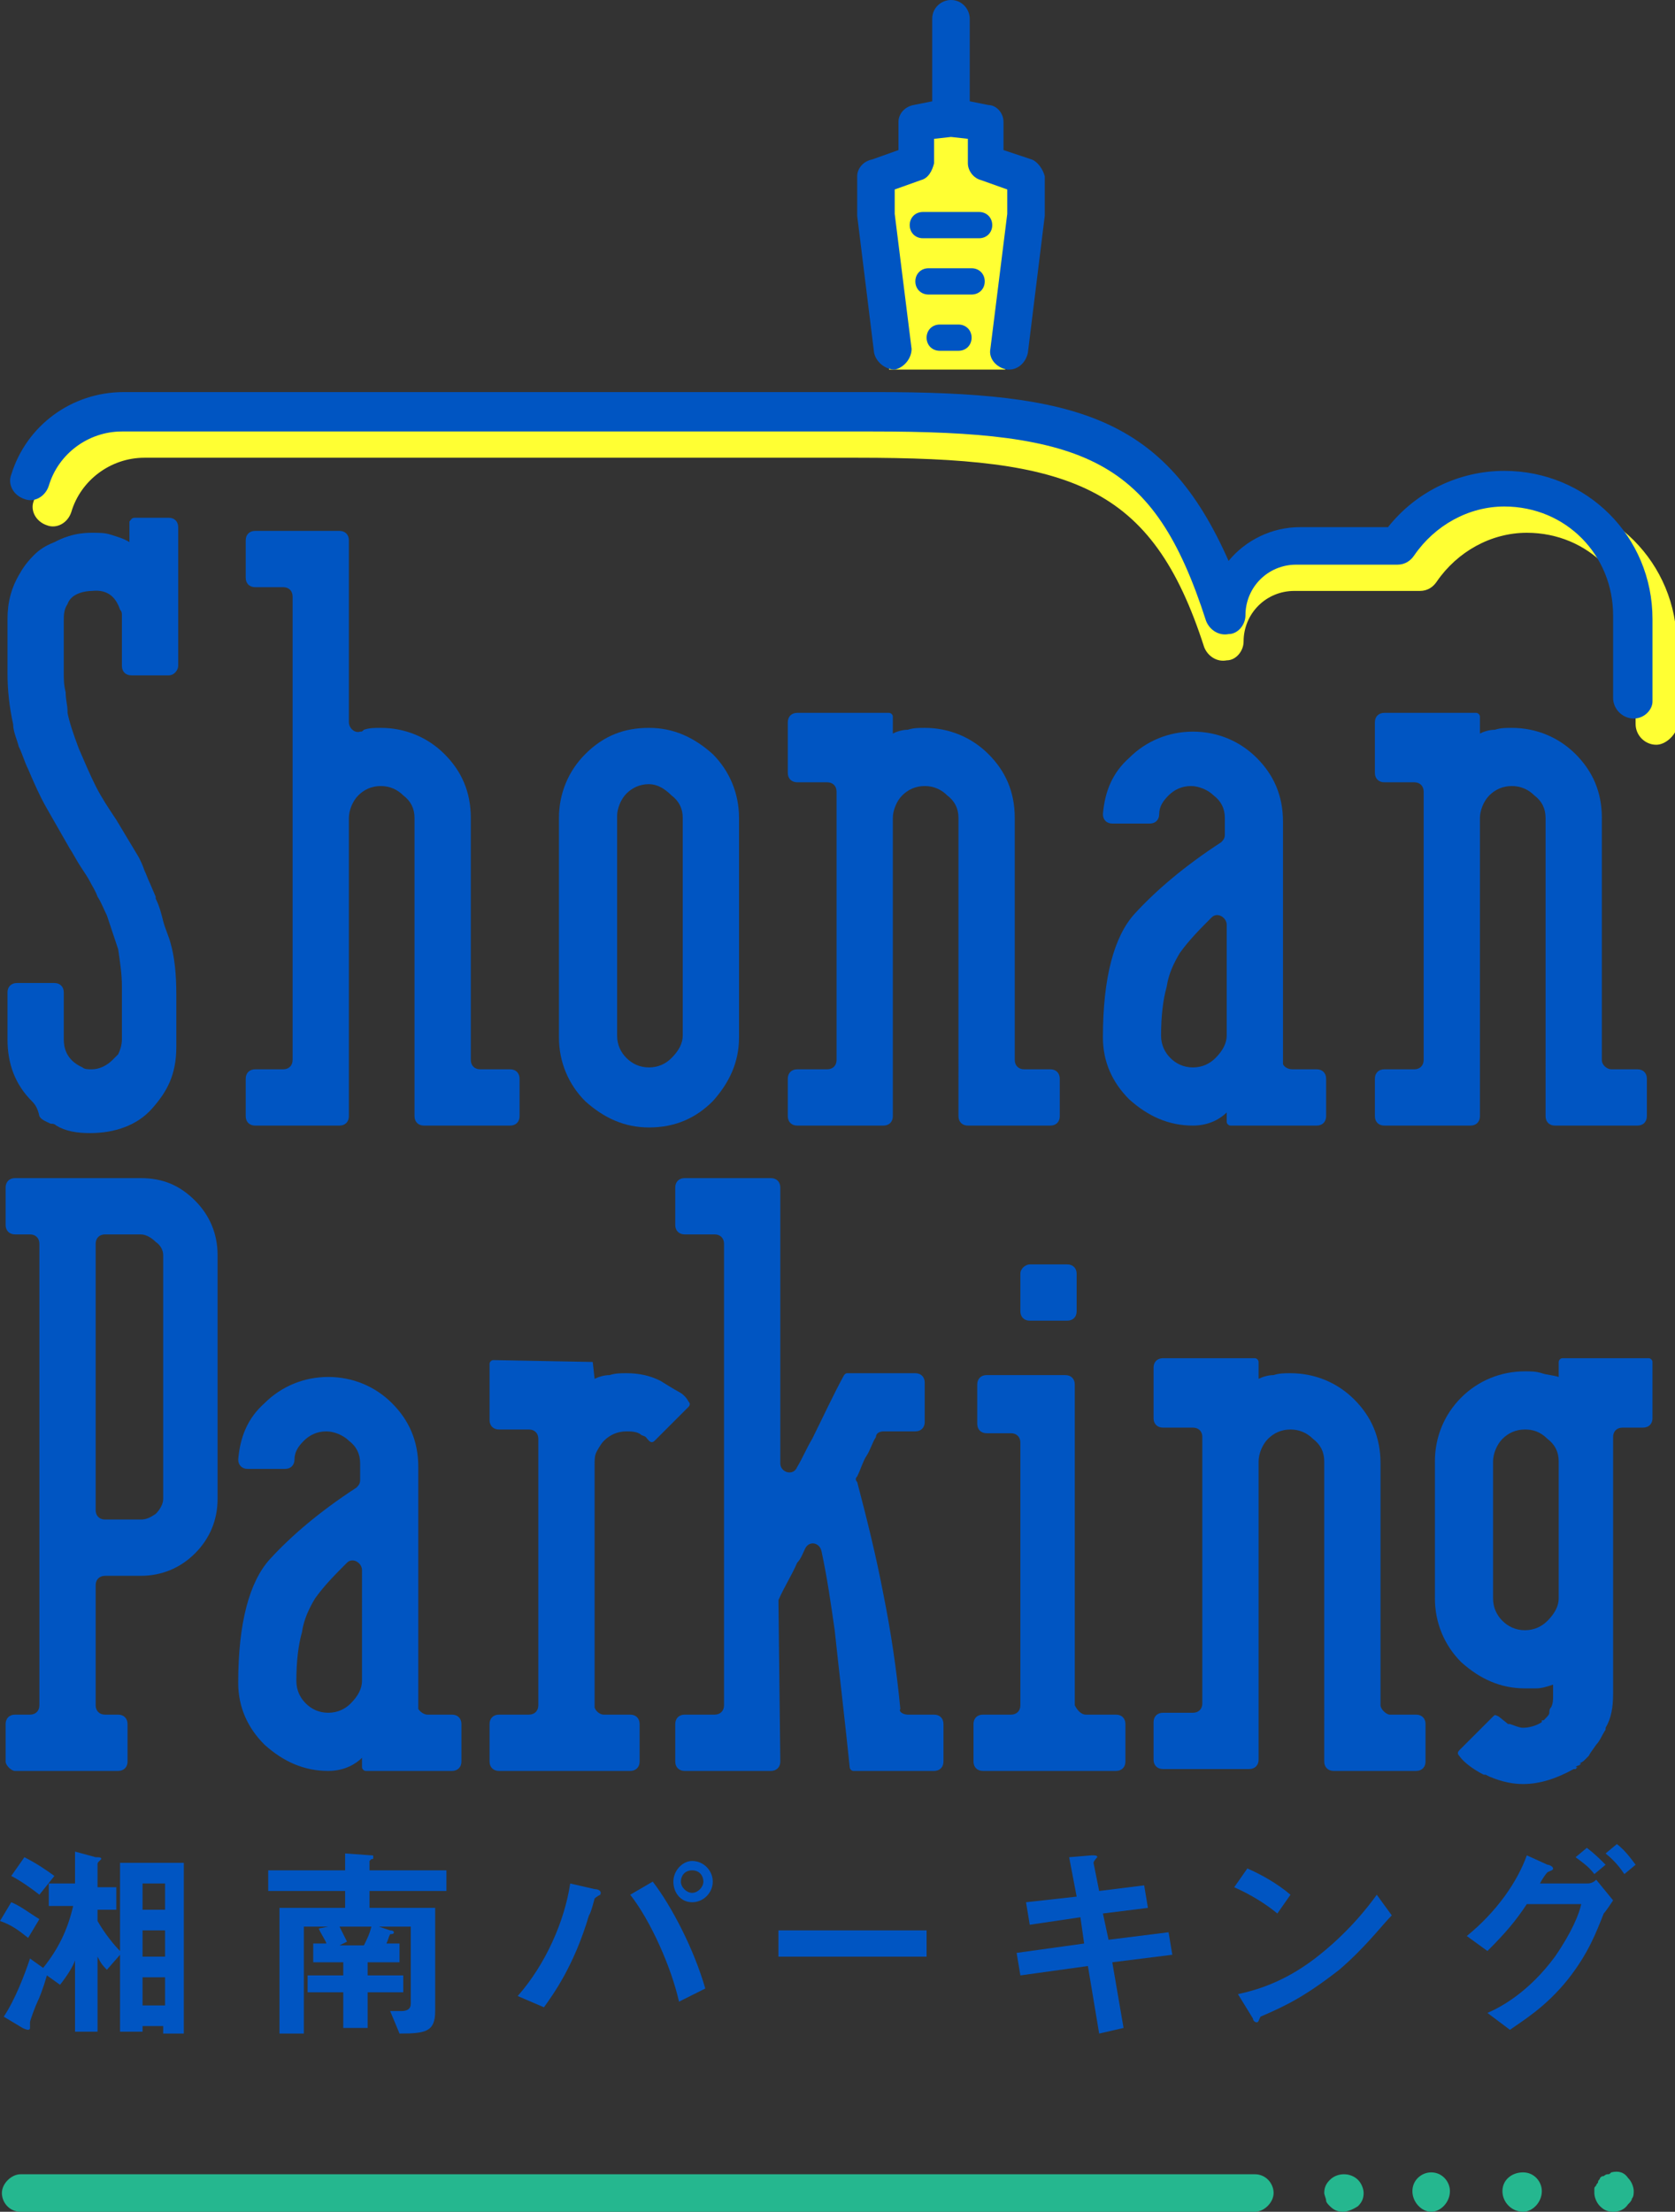 <?xml version="1.0" encoding="utf-8"?>
<!-- Generator: Adobe Illustrator 23.1.1, SVG Export Plug-In . SVG Version: 6.00 Build 0)  -->
<svg version="1.1" id="レイヤー_1" xmlns="http://www.w3.org/2000/svg" xmlns:xlink="http://www.w3.org/1999/xlink" x="0px"
	 y="0px" width="89.3px" height="117.9px" viewBox="0 0 89.3 117.9" style="enable-background:new 0 0 89.3 117.9;"
	 xml:space="preserve">
<rect x="0" y="0" width="89.3" height="117.9" fill="#333333" stroke="none"/>
<style type="text/css">
	.st0{fill:#FFFF33;}
	.st1{fill:#25B78F;}
	.st2{fill:#0055C2;}
</style>
<g>
	<path class="st0" d="M88.3,39.7c-0.6,0-1.1-0.5-1.1-1.1v-4.4c0-3.2-2.5-5.8-5.8-5.8c-1.9,0-3.7,1-4.8,2.6c-0.2,0.3-0.5,0.5-0.9,0.5
		H69c-1.5,0-2.7,1.2-2.7,2.7c0,0.5-0.4,1-0.9,1c-0.5,0.1-1-0.2-1.2-0.7c-2.8-8.7-7.1-10.1-18.5-10.1h-38c-1.8,0-3.4,1.2-3.9,2.9
		c-0.2,0.6-0.8,0.9-1.3,0.7c-0.6-0.2-0.9-0.8-0.7-1.3c0.8-2.6,3.2-4.4,6-4.4h38c10.7,0,16.1,1.3,19.5,9c0.9-1.1,2.3-1.8,3.8-1.8h6.2
		c1.5-1.9,3.8-3,6.2-3c4.4,0,7.9,3.5,7.9,7.9v4.4C89.3,39.2,88.8,39.7,88.3,39.7z"/>
	<polygon class="st0" points="54.1,9 50.6,6.3 47.1,9 47.4,19.7 53.6,19.7 	"/>
	<path class="st1" d="M66.9,117.9H1.1c-0.6,0-1-0.5-1-1s0.5-1,1-1h65.8c0.6,0,1,0.5,1,1S67.4,117.9,66.9,117.9z"/>
	<g>
		<path class="st1" d="M71.6,117.9c-0.3,0-0.5-0.1-0.7-0.3c-0.1-0.1-0.2-0.2-0.2-0.3c0-0.1-0.1-0.3-0.1-0.4c0-0.3,0.1-0.5,0.3-0.7
			c0.4-0.4,1.1-0.4,1.5,0c0.2,0.2,0.3,0.5,0.3,0.7c0,0.3-0.1,0.5-0.3,0.7C72.1,117.8,71.8,117.9,71.6,117.9z"/>
		<path class="st1" d="M80.1,116.8c0-0.6,0.5-1,1.1-1l0,0c0.6,0,1,0.5,1,1l0,0c0,0.6-0.5,1.1-1,1.1l0,0
			C80.6,117.9,80.1,117.4,80.1,116.8z M75.3,116.8c0-0.6,0.5-1,1-1l0,0c0.6,0,1,0.5,1,1l0,0c0,0.6-0.5,1.1-1,1.1l0,0
			C75.8,117.9,75.3,117.4,75.3,116.8z"/>
		<path class="st1" d="M86,117.9c-0.3,0-0.5-0.1-0.7-0.3c-0.2-0.2-0.3-0.5-0.3-0.7c0-0.1,0-0.1,0-0.2c0-0.1,0-0.1,0.1-0.2
			c0-0.1,0.1-0.1,0.1-0.2c0-0.1,0.1-0.1,0.1-0.2c0.1-0.1,0.1-0.1,0.2-0.1c0,0,0.1-0.1,0.2-0.1c0.1,0,0.1,0,0.2-0.1
			c0.4-0.1,0.7,0,0.9,0.3c0.2,0.2,0.3,0.5,0.3,0.7c0,0.1,0,0.3-0.1,0.4c0,0.1-0.1,0.2-0.2,0.3C86.6,117.8,86.3,117.9,86,117.9z"/>
	</g>
	<g>
		<g>
			<path class="st2" d="M1.5,103.3c-0.5-0.4-0.9-0.7-1.5-0.9l0.6-1c0.5,0.2,1,0.6,1.5,0.9L1.5,103.3z M8.7,108.3v-0.3H7.6v0.3H6.4
				v-4.1L5.7,105c-0.2-0.2-0.3-0.3-0.5-0.7v4H4v-3.8c-0.1,0.3-0.4,0.8-0.8,1.3l-0.7-0.5c-0.2,0.7-0.4,1.2-0.5,1.4
				c-0.1,0.2-0.4,1-0.4,1.1c0,0,0,0.3,0,0.3c0,0.1-0.1,0.1-0.1,0.1c-0.1,0-0.3-0.1-0.3-0.1l-1-0.6c0.6-0.9,1.1-2.2,1.4-3.1l0.7,0.5
				c0.8-1,1.3-2,1.6-3.3H2.6v-1.2H4v-1.7L5.1,99c0.2,0,0.3,0,0.3,0.1c0,0-0.1,0.1-0.1,0.1c-0.1,0.1-0.1,0.1-0.1,0.2v1.2h1v1.2h-1
				v0.6c0.4,0.7,0.9,1.3,1.2,1.6v-4.7h3.4v9.1H8.7z M2.1,101c-0.5-0.4-1.1-0.8-1.5-1l0.7-1c0.6,0.3,1.2,0.7,1.6,1L2.1,101z
				 M8.7,100.4H7.6v1.4h1.2V100.4z M8.7,102.9H7.6v1.4h1.2V102.9z M8.7,105.4H7.6v1.5h1.2V105.4z"/>
			<path class="st2" d="M19.7,100.8v0.9h3.5v5.5c0,1.1-0.5,1.2-1.9,1.2l-0.5-1.2c0.3,0,0.5,0,0.6,0c0.3,0,0.5-0.1,0.5-0.4v-4.1h-1.7
				l0.6,0.2c0.2,0,0.2,0.1,0.2,0.1c0,0.1-0.1,0.1-0.2,0.1c-0.1,0.2-0.1,0.3-0.2,0.5h0.7v1h-1.7v0.7h1.9v0.9h-1.9v1.9h-1.3v-1.9h-1.9
				v-0.9h1.9v-0.7h-1.6v-1h0.7c0-0.1-0.4-0.7-0.4-0.8l0.5-0.1h-1.3v5.7h-1.3v-6.7h3.5v-0.9h-4.1v-1.1h4.1v-0.9l1.4,0.1
				c0.1,0,0.1,0,0.1,0.1c0,0.1,0,0.1-0.1,0.1c-0.1,0.1-0.1,0.1-0.1,0.1v0.5h4.1v1.1H19.7z M18.1,102.7c0.1,0.2,0.3,0.6,0.4,0.8
				l-0.4,0.2h1.3c0.2-0.4,0.3-0.6,0.4-1H18.1z"/>
			<path class="st2" d="M32,101c0,0-0.2,0.1-0.3,0.2c0,0-0.2,0.8-0.3,0.9c-0.8,2.7-1.9,4.2-2.4,4.9l-1.4-0.6c1.5-1.7,2.5-4,2.8-6
				l1.3,0.3C31.9,100.7,32.1,100.8,32,101C32.1,101,32.1,101,32,101z M36.2,106.7c-0.4-1.8-1.5-4.3-2.6-5.7l1.2-0.7
				c1,1.3,2.2,3.6,2.8,5.7L36.2,106.7z M36.9,101.4c-0.6,0-1-0.5-1-1.1c0-0.6,0.5-1.1,1-1.1c0.6,0,1.1,0.5,1.1,1.1
				C38,100.9,37.5,101.4,36.9,101.4z M36.9,99.7c-0.4,0-0.6,0.3-0.6,0.6c0,0.3,0.3,0.6,0.6,0.6c0.3,0,0.6-0.3,0.6-0.6
				C37.5,100,37.3,99.7,36.9,99.7z"/>
			<path class="st2" d="M41.5,104.3v-1.4h7.9v1.4H41.5z"/>
			<path class="st2" d="M59.3,104.6l0.6,3.5l-1.3,0.3l-0.6-3.6l-3.6,0.5l-0.2-1.2l3.6-0.5l-0.2-1.4l-2.7,0.4l-0.2-1.2l2.7-0.3L57,99
				l1.2-0.1c0.2,0,0.3,0,0.3,0.1c0,0-0.2,0.2-0.2,0.3l0.3,1.5l2.4-0.3l0.2,1.2l-2.4,0.3l0.3,1.4l3.2-0.4l0.2,1.2L59.3,104.6z"/>
			<path class="st2" d="M68.1,102c-0.6-0.5-1.4-1-2.3-1.4l0.7-1c0.7,0.3,1.6,0.8,2.3,1.4L68.1,102z M71.4,105
				c-1.8,1.4-2.8,1.9-4.2,2.5c-0.1,0.2-0.1,0.3-0.2,0.3c-0.1,0-0.2-0.1-0.2-0.2l-0.8-1.3c0.9-0.2,2.4-0.6,4.1-1.9
				c1.7-1.3,2.8-2.7,3.3-3.4l0.8,1.1C73.7,102.6,72.8,103.8,71.4,105z"/>
			<path class="st2" d="M85.5,102c-0.4,1-0.8,2.1-1.9,3.5c-1.2,1.5-2.4,2.2-3.1,2.7l-1.2-0.9c0.7-0.3,2.2-1.1,3.6-3
				c0.9-1.3,1.3-2.3,1.4-2.8h-2.9c-0.6,0.9-1.1,1.5-2.1,2.5l-1.1-0.8c1.6-1.3,2.7-2.9,3.2-4.3l1.1,0.5c0.1,0,0.3,0.1,0.3,0.2
				c0,0.1-0.1,0.1-0.3,0.2c-0.1,0.1-0.3,0.4-0.4,0.6h2.5c0.1,0,0.3,0,0.5-0.2l0.9,1.1C85.8,101.6,85.6,101.9,85.5,102z M85,99.9
				c-0.3-0.4-0.6-0.6-1-0.9l0.6-0.5c0.4,0.3,0.7,0.6,1,0.9L85,99.9z M86.6,99.9c-0.2-0.3-0.5-0.7-1-1.1l0.6-0.5
				c0.4,0.3,0.7,0.7,1,1.1L86.6,99.9z"/>
		</g>
		<path class="st2" d="M7.2,27.6H9c0.3,0,0.5,0.2,0.5,0.5v7.4C9.5,35.7,9.3,36,9,36H7c-0.3,0-0.5-0.2-0.5-0.5V33c0-0.1,0-0.1,0-0.2
			c0-0.1,0-0.2-0.1-0.3c-0.2-0.6-0.6-1.1-1.5-1c-0.3,0-1.1,0.1-1.3,0.7c-0.2,0.3-0.2,0.6-0.2,0.9v2.8c0,0.3,0,0.6,0.1,1
			c0,0.4,0.1,0.7,0.1,1c0,0,0,0,0,0.1c0.1,0.5,0.3,1.1,0.6,1.9c0.3,0.7,0.6,1.4,0.9,2c0.3,0.6,0.7,1.2,1.1,1.8l1.2,2
			c0.1,0.2,0.2,0.4,0.3,0.7c0.1,0.2,0.2,0.5,0.3,0.7l0.3,0.7c0,0,0,0,0,0.1c0.2,0.4,0.3,0.8,0.4,1.2c0.1,0.4,0.3,0.8,0.4,1.2
			c0.2,0.7,0.3,1.6,0.3,2.7v2.8c0,1.5-0.5,2.4-1.3,3.3c-0.8,0.9-2,1.3-3.3,1.3c-0.7,0-1.3-0.1-1.8-0.4c-0.1-0.1-0.2-0.1-0.3-0.1
			c-0.2-0.1-0.5-0.2-0.6-0.4C2,59,1.8,58.8,1.7,58.7c-0.9-0.9-1.3-2-1.3-3.3v-2.5c0-0.3,0.2-0.5,0.5-0.5h2c0.3,0,0.5,0.2,0.5,0.5
			v2.5c0,0.4,0.1,1.1,1,1.5C4.5,57,4.7,57,4.9,57c0.4,0,0.8-0.2,1.1-0.5c0.2-0.2,0.3-0.3,0.3-0.3c0.1-0.2,0.2-0.5,0.2-0.8v-2.8
			c0-0.7-0.1-1.3-0.2-2c0,0,0,0,0,0c-0.1-0.3-0.2-0.6-0.3-0.9c-0.1-0.3-0.2-0.6-0.3-0.9c-0.2-0.4-0.3-0.7-0.5-1
			c-0.1-0.3-0.3-0.6-0.4-0.8c0,0,0,0,0,0c-0.1-0.2-0.3-0.5-0.5-0.8c-0.2-0.3-0.4-0.7-0.6-1c-0.4-0.7-0.8-1.4-1.2-2.1
			c-0.4-0.7-0.7-1.4-1-2.1c-0.2-0.4-0.3-0.8-0.5-1.2c-0.1-0.4-0.3-0.8-0.3-1.2c-0.2-0.9-0.3-1.8-0.3-2.7V33c0-0.9,0.2-1.7,0.7-2.5
			c0,0,0.2-0.4,0.7-0.9c0.3-0.3,0.6-0.5,1.1-0.7c0.4-0.2,1-0.5,2-0.5c0.4,0,0.7,0,1,0.1c0.3,0.1,0.7,0.2,1,0.4v-1.1
			C7,27.7,7,27.6,7.2,27.6z"/>
		<path class="st2" d="M25.6,57h1.6c0.3,0,0.5,0.2,0.5,0.5v2c0,0.3-0.2,0.5-0.5,0.5h-4.6c-0.3,0-0.5-0.2-0.5-0.5V43.6
			c0-0.5-0.2-0.9-0.6-1.2c-0.3-0.3-0.7-0.5-1.2-0.5c-0.5,0-0.9,0.2-1.2,0.5c-0.3,0.3-0.5,0.8-0.5,1.2v15.9c0,0.3-0.2,0.5-0.5,0.5
			h-4.5c-0.3,0-0.5-0.2-0.5-0.5v-2c0-0.3,0.2-0.5,0.5-0.5h1.5c0.3,0,0.5-0.2,0.5-0.5V31.8c0-0.3-0.2-0.5-0.5-0.5h-1.5
			c-0.3,0-0.5-0.2-0.5-0.5v-2c0-0.3,0.2-0.5,0.5-0.5h4.5c0.3,0,0.5,0.2,0.5,0.5v9.7c0,0.3,0.3,0.6,0.6,0.5c0.1,0,0.1,0,0.2-0.1
			c0.3-0.1,0.6-0.1,0.9-0.1c1.3,0,2.5,0.5,3.4,1.4c0.9,0.9,1.4,2,1.4,3.4v12.9C25.1,56.8,25.3,57,25.6,57z"/>
		<path class="st2" d="M34.6,38.8c1.3,0,2.4,0.5,3.4,1.4c0.9,0.9,1.4,2.1,1.4,3.4v11.7c0,1.3-0.5,2.4-1.4,3.4
			c-0.9,0.9-2,1.4-3.4,1.4c-1.3,0-2.4-0.5-3.4-1.4c-0.9-0.9-1.4-2.1-1.4-3.4V43.6c0-1.3,0.5-2.5,1.4-3.4
			C32.2,39.2,33.3,38.8,34.6,38.8z M34.6,41.8c-0.5,0-0.9,0.2-1.2,0.5c-0.3,0.3-0.5,0.8-0.5,1.2v11.7c0,0.5,0.2,0.9,0.5,1.2
			c0.3,0.3,0.7,0.5,1.2,0.5c0.5,0,0.9-0.2,1.2-0.5c0.4-0.4,0.6-0.8,0.6-1.2V43.6c0-0.5-0.2-0.9-0.6-1.2C35.4,42,35,41.8,34.6,41.8z"
			/>
		<path class="st2" d="M54.6,57H56c0.3,0,0.5,0.2,0.5,0.5v2c0,0.3-0.2,0.5-0.5,0.5h-4.4c-0.3,0-0.5-0.2-0.5-0.5V43.6
			c0-0.5-0.2-0.9-0.6-1.2c-0.3-0.3-0.7-0.5-1.2-0.5c-0.5,0-0.9,0.2-1.2,0.5c-0.3,0.3-0.5,0.8-0.5,1.2v15.9c0,0.3-0.2,0.5-0.5,0.5
			h-4.6c-0.3,0-0.5-0.2-0.5-0.5v-2c0-0.3,0.2-0.5,0.5-0.5h1.6c0.3,0,0.5-0.2,0.5-0.5V42.2c0-0.3-0.2-0.5-0.5-0.5h-1.6
			c-0.3,0-0.5-0.2-0.5-0.5v-2.7c0-0.3,0.2-0.5,0.5-0.5h4.9c0.1,0,0.2,0.1,0.2,0.2v0.9c0.2-0.1,0.5-0.2,0.8-0.2
			c0.3-0.1,0.6-0.1,0.9-0.1c1.3,0,2.5,0.5,3.4,1.4c0.9,0.9,1.4,2,1.4,3.4v12.9C54.1,56.8,54.3,57,54.6,57z"/>
		<path class="st2" d="M85.9,57h1.4c0.3,0,0.5,0.2,0.5,0.5v2c0,0.3-0.2,0.5-0.5,0.5h-4.4c-0.3,0-0.5-0.2-0.5-0.5V43.6
			c0-0.5-0.2-0.9-0.6-1.2c-0.3-0.3-0.7-0.5-1.2-0.5c-0.5,0-0.9,0.2-1.2,0.5c-0.3,0.3-0.5,0.8-0.5,1.2v15.9c0,0.3-0.2,0.5-0.5,0.5
			h-4.6c-0.3,0-0.5-0.2-0.5-0.5v-2c0-0.3,0.2-0.5,0.5-0.5h1.6c0.3,0,0.5-0.2,0.5-0.5V42.2c0-0.3-0.2-0.5-0.5-0.5h-1.6
			c-0.3,0-0.5-0.2-0.5-0.5v-2.7c0-0.3,0.2-0.5,0.5-0.5h4.9c0.1,0,0.2,0.1,0.2,0.2v0.9c0.2-0.1,0.5-0.2,0.8-0.2
			c0.3-0.1,0.6-0.1,0.9-0.1c1.3,0,2.5,0.5,3.4,1.4c0.9,0.9,1.4,2,1.4,3.4v12.9C85.4,56.8,85.7,57,85.9,57z"/>
		<path class="st2" d="M0.3,93.9v-2c0-0.3,0.2-0.5,0.5-0.5h0.8c0.3,0,0.5-0.2,0.5-0.5V66.3c0-0.3-0.2-0.5-0.5-0.5H0.8
			c-0.3,0-0.5-0.2-0.5-0.5v-2c0-0.3,0.2-0.5,0.5-0.5h6.7c1.2,0,2.1,0.4,2.9,1.2s1.2,1.8,1.2,2.9v13c0,1.1-0.4,2.1-1.2,2.9
			C9.6,83.6,8.6,84,7.5,84H5.6c-0.3,0-0.5,0.2-0.5,0.5v6.4c0,0.3,0.2,0.5,0.5,0.5h0.7c0.3,0,0.5,0.2,0.5,0.5v2
			c0,0.3-0.2,0.5-0.5,0.5H0.8C0.6,94.4,0.3,94.1,0.3,93.9z M5.1,66.3v14.2c0,0.3,0.2,0.5,0.5,0.5h1.9c0.3,0,0.5-0.1,0.8-0.3
			c0.2-0.2,0.4-0.5,0.4-0.8v-13c0-0.2-0.1-0.5-0.4-0.7c-0.2-0.2-0.5-0.4-0.8-0.4H5.6C5.3,65.8,5.1,66,5.1,66.3z"/>
		<path class="st2" d="M22.8,91.4h1.3c0.3,0,0.5,0.2,0.5,0.5v2c0,0.3-0.2,0.5-0.5,0.5h-4.6c-0.1,0-0.2-0.1-0.2-0.2v-0.5
			c-0.3,0.3-0.9,0.7-1.8,0.7c-1.3,0-2.4-0.5-3.4-1.4c-0.9-0.9-1.4-2-1.4-3.3c0-3.2,0.6-5.4,1.7-6.6c1.1-1.2,2.6-2.5,4.6-3.8
			c0.1-0.1,0.2-0.2,0.2-0.4v-0.9c0-0.5-0.2-0.9-0.6-1.2c-0.3-0.3-0.8-0.5-1.2-0.5c-0.5,0-0.9,0.2-1.2,0.5c-0.3,0.3-0.5,0.6-0.5,1
			c0,0.3-0.2,0.5-0.5,0.5h-2c-0.3,0-0.5-0.2-0.5-0.5c0.1-1.2,0.5-2.2,1.4-3c0.9-0.9,2.1-1.4,3.4-1.4c1.3,0,2.5,0.5,3.4,1.4
			c0.9,0.9,1.4,2,1.4,3.4v12.9C22.3,91.1,22.5,91.4,22.8,91.4z M19.3,83.7c0-0.4-0.5-0.7-0.8-0.4c-0.6,0.6-1.2,1.2-1.7,1.9
			c-0.3,0.5-0.6,1.1-0.7,1.8c-0.2,0.7-0.3,1.6-0.3,2.6c0,0.5,0.2,0.9,0.5,1.2c0.3,0.3,0.7,0.5,1.2,0.5c0.5,0,0.9-0.2,1.2-0.5
			c0.4-0.4,0.6-0.8,0.6-1.2V83.7z"/>
		<path class="st2" d="M68.9,57h1.3c0.3,0,0.5,0.2,0.5,0.5v2c0,0.3-0.2,0.5-0.5,0.5h-4.6c-0.1,0-0.2-0.1-0.2-0.2v-0.5
			c-0.3,0.3-0.9,0.7-1.8,0.7c-1.3,0-2.4-0.5-3.4-1.4c-0.9-0.9-1.4-2-1.4-3.3c0-3.2,0.6-5.4,1.7-6.6c1.1-1.2,2.6-2.5,4.6-3.8
			c0.1-0.1,0.2-0.2,0.2-0.4v-0.9c0-0.5-0.2-0.9-0.6-1.2c-0.3-0.3-0.8-0.5-1.2-0.5c-0.5,0-0.9,0.2-1.2,0.5c-0.3,0.3-0.5,0.6-0.5,1
			c0,0.3-0.2,0.5-0.5,0.5h-2c-0.3,0-0.5-0.2-0.5-0.5c0.1-1.2,0.5-2.2,1.4-3c0.9-0.9,2.1-1.4,3.4-1.4c1.3,0,2.5,0.5,3.4,1.4
			c0.9,0.9,1.4,2,1.4,3.4v12.9C68.4,56.8,68.6,57,68.9,57z M65.4,49.3c0-0.4-0.5-0.7-0.8-0.4c-0.6,0.6-1.2,1.2-1.7,1.9
			c-0.3,0.5-0.6,1.1-0.7,1.8c-0.2,0.7-0.3,1.6-0.3,2.6c0,0.5,0.2,0.9,0.5,1.2c0.3,0.3,0.7,0.5,1.2,0.5c0.5,0,0.9-0.2,1.2-0.5
			c0.4-0.4,0.6-0.8,0.6-1.2V49.3z"/>
		<path class="st2" d="M32.2,91.4h1.4c0.3,0,0.5,0.2,0.5,0.5v2c0,0.3-0.2,0.5-0.5,0.5h-7c-0.3,0-0.5-0.2-0.5-0.5v-2
			c0-0.3,0.2-0.5,0.5-0.5h1.6c0.3,0,0.5-0.2,0.5-0.5V76.7c0-0.3-0.2-0.5-0.5-0.5h-1.6c-0.3,0-0.5-0.2-0.5-0.5v-3
			c0-0.1,0.1-0.2,0.2-0.2l5.3,0.1l0.1,0.9c0.2-0.1,0.5-0.2,0.8-0.2c0.3-0.1,0.6-0.1,0.9-0.1c0.6,0,1.2,0.1,1.8,0.4
			c0,0,0.8,0.5,1,0.6c0.2,0.1,0.4,0.3,0.5,0.5c0.1,0.1,0.1,0.2,0,0.3l-1.8,1.8c-0.1,0.1-0.2,0.1-0.3,0c-0.2-0.2-0.1-0.2-0.4-0.3
			c-0.2-0.2-0.6-0.2-0.8-0.2c-0.5,0-0.9,0.2-1.2,0.5c-0.2,0.2-0.4,0.6-0.4,0.6c-0.1,0.2-0.1,0.4-0.1,0.7v12.9
			C31.7,91.1,31.9,91.4,32.2,91.4z"/>
		<path class="st2" d="M48.4,91.4h1.4c0.3,0,0.5,0.2,0.5,0.5v2c0,0.3-0.2,0.5-0.5,0.5h-4.3c-0.1,0-0.2-0.1-0.2-0.2
			c-0.2-2-0.6-5.4-0.8-7.3c-0.2-1.4-0.4-2.8-0.7-4.2c-0.1-0.5-0.7-0.6-0.9-0.1c-0.1,0.2-0.2,0.5-0.4,0.7c-0.3,0.7-0.7,1.3-1,2l0-0.1
			l0.1,8.7c0,0.3-0.2,0.5-0.5,0.5h-4.6c-0.3,0-0.5-0.2-0.5-0.5v-2c0-0.3,0.2-0.5,0.5-0.5h1.6c0.3,0,0.5-0.2,0.5-0.5V66.3
			c0-0.3-0.2-0.5-0.5-0.5h-1.6c-0.3,0-0.5-0.2-0.5-0.5v-2c0-0.3,0.2-0.5,0.5-0.5h4.6c0.3,0,0.5,0.2,0.5,0.5V78
			c0,0.5,0.7,0.7,0.9,0.2c0.3-0.5,0.5-1,0.8-1.5c0.6-1.2,1.1-2.3,1.7-3.4c0.1-0.1,0.1-0.1,0.2-0.1h3.6c0.3,0,0.5,0.2,0.5,0.5v2.1
			c0,0.3-0.2,0.5-0.5,0.5h-1.7c-0.2,0-0.4,0.1-0.4,0.3c-0.2,0.3-0.3,0.7-0.5,1c-0.2,0.3-0.3,0.7-0.5,1.1c-0.1,0.1-0.1,0.2,0,0.3
			c0.5,1.9,1,3.9,1.4,6c0.4,2,0.7,4,0.9,6.1C47.9,91.2,48.1,91.4,48.4,91.4z"/>
		<path class="st2" d="M57.9,91.4h1.6c0.3,0,0.5,0.2,0.5,0.5v2c0,0.3-0.2,0.5-0.5,0.5h-7.1c-0.3,0-0.5-0.2-0.5-0.5v-2
			c0-0.3,0.2-0.5,0.5-0.5h1.5c0.3,0,0.5-0.2,0.5-0.5v-14c0-0.3-0.2-0.5-0.5-0.5h-1.3c-0.3,0-0.5-0.2-0.5-0.5v-2.1
			c0-0.3,0.2-0.5,0.5-0.5h4.2c0.3,0,0.5,0.2,0.5,0.5v17.1C57.4,91.1,57.6,91.4,57.9,91.4z M54.9,67.4h2c0.3,0,0.5,0.2,0.5,0.5v2
			c0,0.3-0.2,0.5-0.5,0.5h-2c-0.3,0-0.5-0.2-0.5-0.5v-2C54.4,67.6,54.7,67.4,54.9,67.4z"/>
		<path class="st2" d="M74.1,91.4h1.4c0.3,0,0.5,0.2,0.5,0.5v2c0,0.3-0.2,0.5-0.5,0.5h-4.4c-0.3,0-0.5-0.2-0.5-0.5V77.9
			c0-0.5-0.2-0.9-0.6-1.2c-0.3-0.3-0.7-0.5-1.2-0.5c-0.5,0-0.9,0.2-1.2,0.5c-0.3,0.3-0.5,0.8-0.5,1.2v15.9c0,0.3-0.2,0.5-0.5,0.5H62
			c-0.3,0-0.5-0.2-0.5-0.5v-2c0-0.3,0.2-0.5,0.5-0.5h1.6c0.3,0,0.5-0.2,0.5-0.5V76.6c0-0.3-0.2-0.5-0.5-0.5H62
			c-0.3,0-0.5-0.2-0.5-0.5v-2.7c0-0.3,0.2-0.5,0.5-0.5h4.9c0.1,0,0.2,0.1,0.2,0.2v0.9c0.2-0.1,0.5-0.2,0.8-0.2
			c0.3-0.1,0.6-0.1,0.9-0.1c1.3,0,2.5,0.5,3.4,1.4c0.9,0.9,1.4,2,1.4,3.4v12.9C73.6,91.1,73.9,91.4,74.1,91.4z"/>
		<path class="st2" d="M87.9,72.4c0.1,0,0.2,0.1,0.2,0.2v3c0,0.3-0.2,0.5-0.5,0.5h-1.1c-0.3,0-0.5,0.2-0.5,0.5v13.7
			c0,0.7-0.1,1.3-0.4,1.8l0,0.1c-0.2,0.3-0.3,0.6-0.5,0.8c-0.2,0.3-0.3,0.4-0.4,0.6c-0.1,0.1-0.1,0.1-0.2,0.2
			c-0.1,0.1-0.1,0.1-0.3,0.2h0.1c0,0,0,0-0.1,0.1c0,0-0.1,0-0.2,0.1h0.1c-0.1,0.1-0.1,0.1-0.1,0.1c0,0,0,0-0.1,0
			c-0.9,0.5-1.8,0.8-2.7,0.8c-0.5,0-1.1-0.1-1.8-0.4l-0.2-0.1c0,0-0.1,0-0.1,0c-0.6-0.3-1.1-0.7-1.3-1c-0.1-0.1-0.1-0.2,0-0.3
			l1.8-1.8c0.1-0.1,0.1-0.1,0.3,0l0.5,0.4l0.1,0v0c0.3,0.1,0.5,0.2,0.7,0.2c0.3,0,0.7-0.1,1-0.3c0,0,0-0.1,0-0.1c0,0,0.1,0,0.1,0v0
			l0,0v0c0.2-0.2,0.3-0.3,0.3-0.4c0-0.1,0-0.2,0.1-0.3c0.1-0.2,0.1-0.4,0.1-0.6v-0.6c-0.3,0.1-0.6,0.2-0.9,0.2
			C81.9,90,81.6,90,81.3,90c-1.3,0-2.4-0.5-3.4-1.4c-0.9-0.9-1.4-2.1-1.4-3.4v-7.3c0-1.3,0.5-2.5,1.4-3.4c0.9-0.9,2.1-1.4,3.4-1.4
			c0.3,0,0.6,0,0.9,0.1c0.3,0.1,0.6,0.1,0.9,0.2v-0.8c0-0.1,0.1-0.2,0.2-0.2L87.9,72.4z M81.3,76.2c-0.5,0-0.9,0.2-1.2,0.5
			c-0.3,0.3-0.5,0.8-0.5,1.2v7.3c0,0.5,0.2,0.9,0.5,1.2c0.3,0.3,0.7,0.5,1.2,0.5c0.5,0,0.9-0.2,1.2-0.5c0.4-0.4,0.6-0.8,0.6-1.2
			v-7.3c0-0.5-0.2-0.9-0.6-1.2C82.1,76.3,81.7,76.2,81.3,76.2z"/>
		<path class="st2" d="M49.5,15.7c-0.4,0-0.7-0.3-0.7-0.7c0-0.4,0.3-0.7,0.7-0.7h2.3c0.4,0,0.7,0.3,0.7,0.7c0,0.4-0.3,0.7-0.7,0.7
			H49.5z"/>
		<path class="st2" d="M50.1,18.7c-0.4,0-0.7-0.3-0.7-0.7c0-0.4,0.3-0.7,0.7-0.7h1c0.4,0,0.7,0.3,0.7,0.7c0,0.4-0.3,0.7-0.7,0.7
			H50.1z"/>
		<path class="st2" d="M49.2,12.7c-0.4,0-0.7-0.3-0.7-0.7s0.3-0.7,0.7-0.7h3c0.4,0,0.7,0.3,0.7,0.7s-0.3,0.7-0.7,0.7H49.2z"/>
		<path class="st2" d="M55,8.5L53.5,8l0-1.5c0-0.5-0.4-0.9-0.8-0.9l-1-0.2V1c0-0.5-0.4-1-1-1c-0.5,0-1,0.4-1,1v4.4l-1,0.2
			c-0.5,0.1-0.8,0.5-0.8,0.9l0,1.5l-1.4,0.5C46,8.6,45.7,9,45.7,9.4v2c0,0,0,0.1,0,0.1l0.9,7.3c0.1,0.5,0.6,0.9,1.1,0.9
			c0.5-0.1,0.9-0.6,0.9-1.1l-0.9-7.2v-1.3l1.4-0.5c0.4-0.1,0.6-0.5,0.7-0.9l0-1.3l0.9-0.1l0.9,0.1l0,1.3c0,0.4,0.3,0.8,0.7,0.9
			l1.4,0.5v1.3l-0.9,7.2c-0.1,0.5,0.3,1,0.9,1.1c0,0,0.1,0,0.1,0c0.5,0,0.9-0.4,1-0.9l0.9-7.3c0,0,0-0.1,0-0.1v-2
			C55.6,9,55.3,8.6,55,8.5z"/>
		<path class="st2" d="M87.1,38.3c-0.6,0-1.1-0.5-1.1-1.1v-4.4c0-3.2-2.5-5.8-5.8-5.8c-1.9,0-3.7,1-4.8,2.6
			c-0.2,0.3-0.5,0.5-0.9,0.5h-5.4c-1.5,0-2.7,1.2-2.7,2.7c0,0.5-0.4,1-0.9,1c-0.5,0.1-1-0.2-1.2-0.7c-2.8-8.7-6.4-10.1-17.8-10.1
			H6.5c-1.8,0-3.4,1.2-3.9,2.9c-0.2,0.6-0.8,0.9-1.3,0.7c-0.6-0.2-0.9-0.8-0.7-1.3c0.8-2.6,3.2-4.4,6-4.4h40.1
			c10.7,0,15.4,1.3,18.8,9c0.9-1.1,2.3-1.8,3.8-1.8H74c1.5-1.9,3.8-3,6.2-3c4.4,0,7.9,3.5,7.9,7.9v4.4
			C88.1,37.8,87.7,38.3,87.1,38.3z"/>
	</g>
</g>
</svg>
